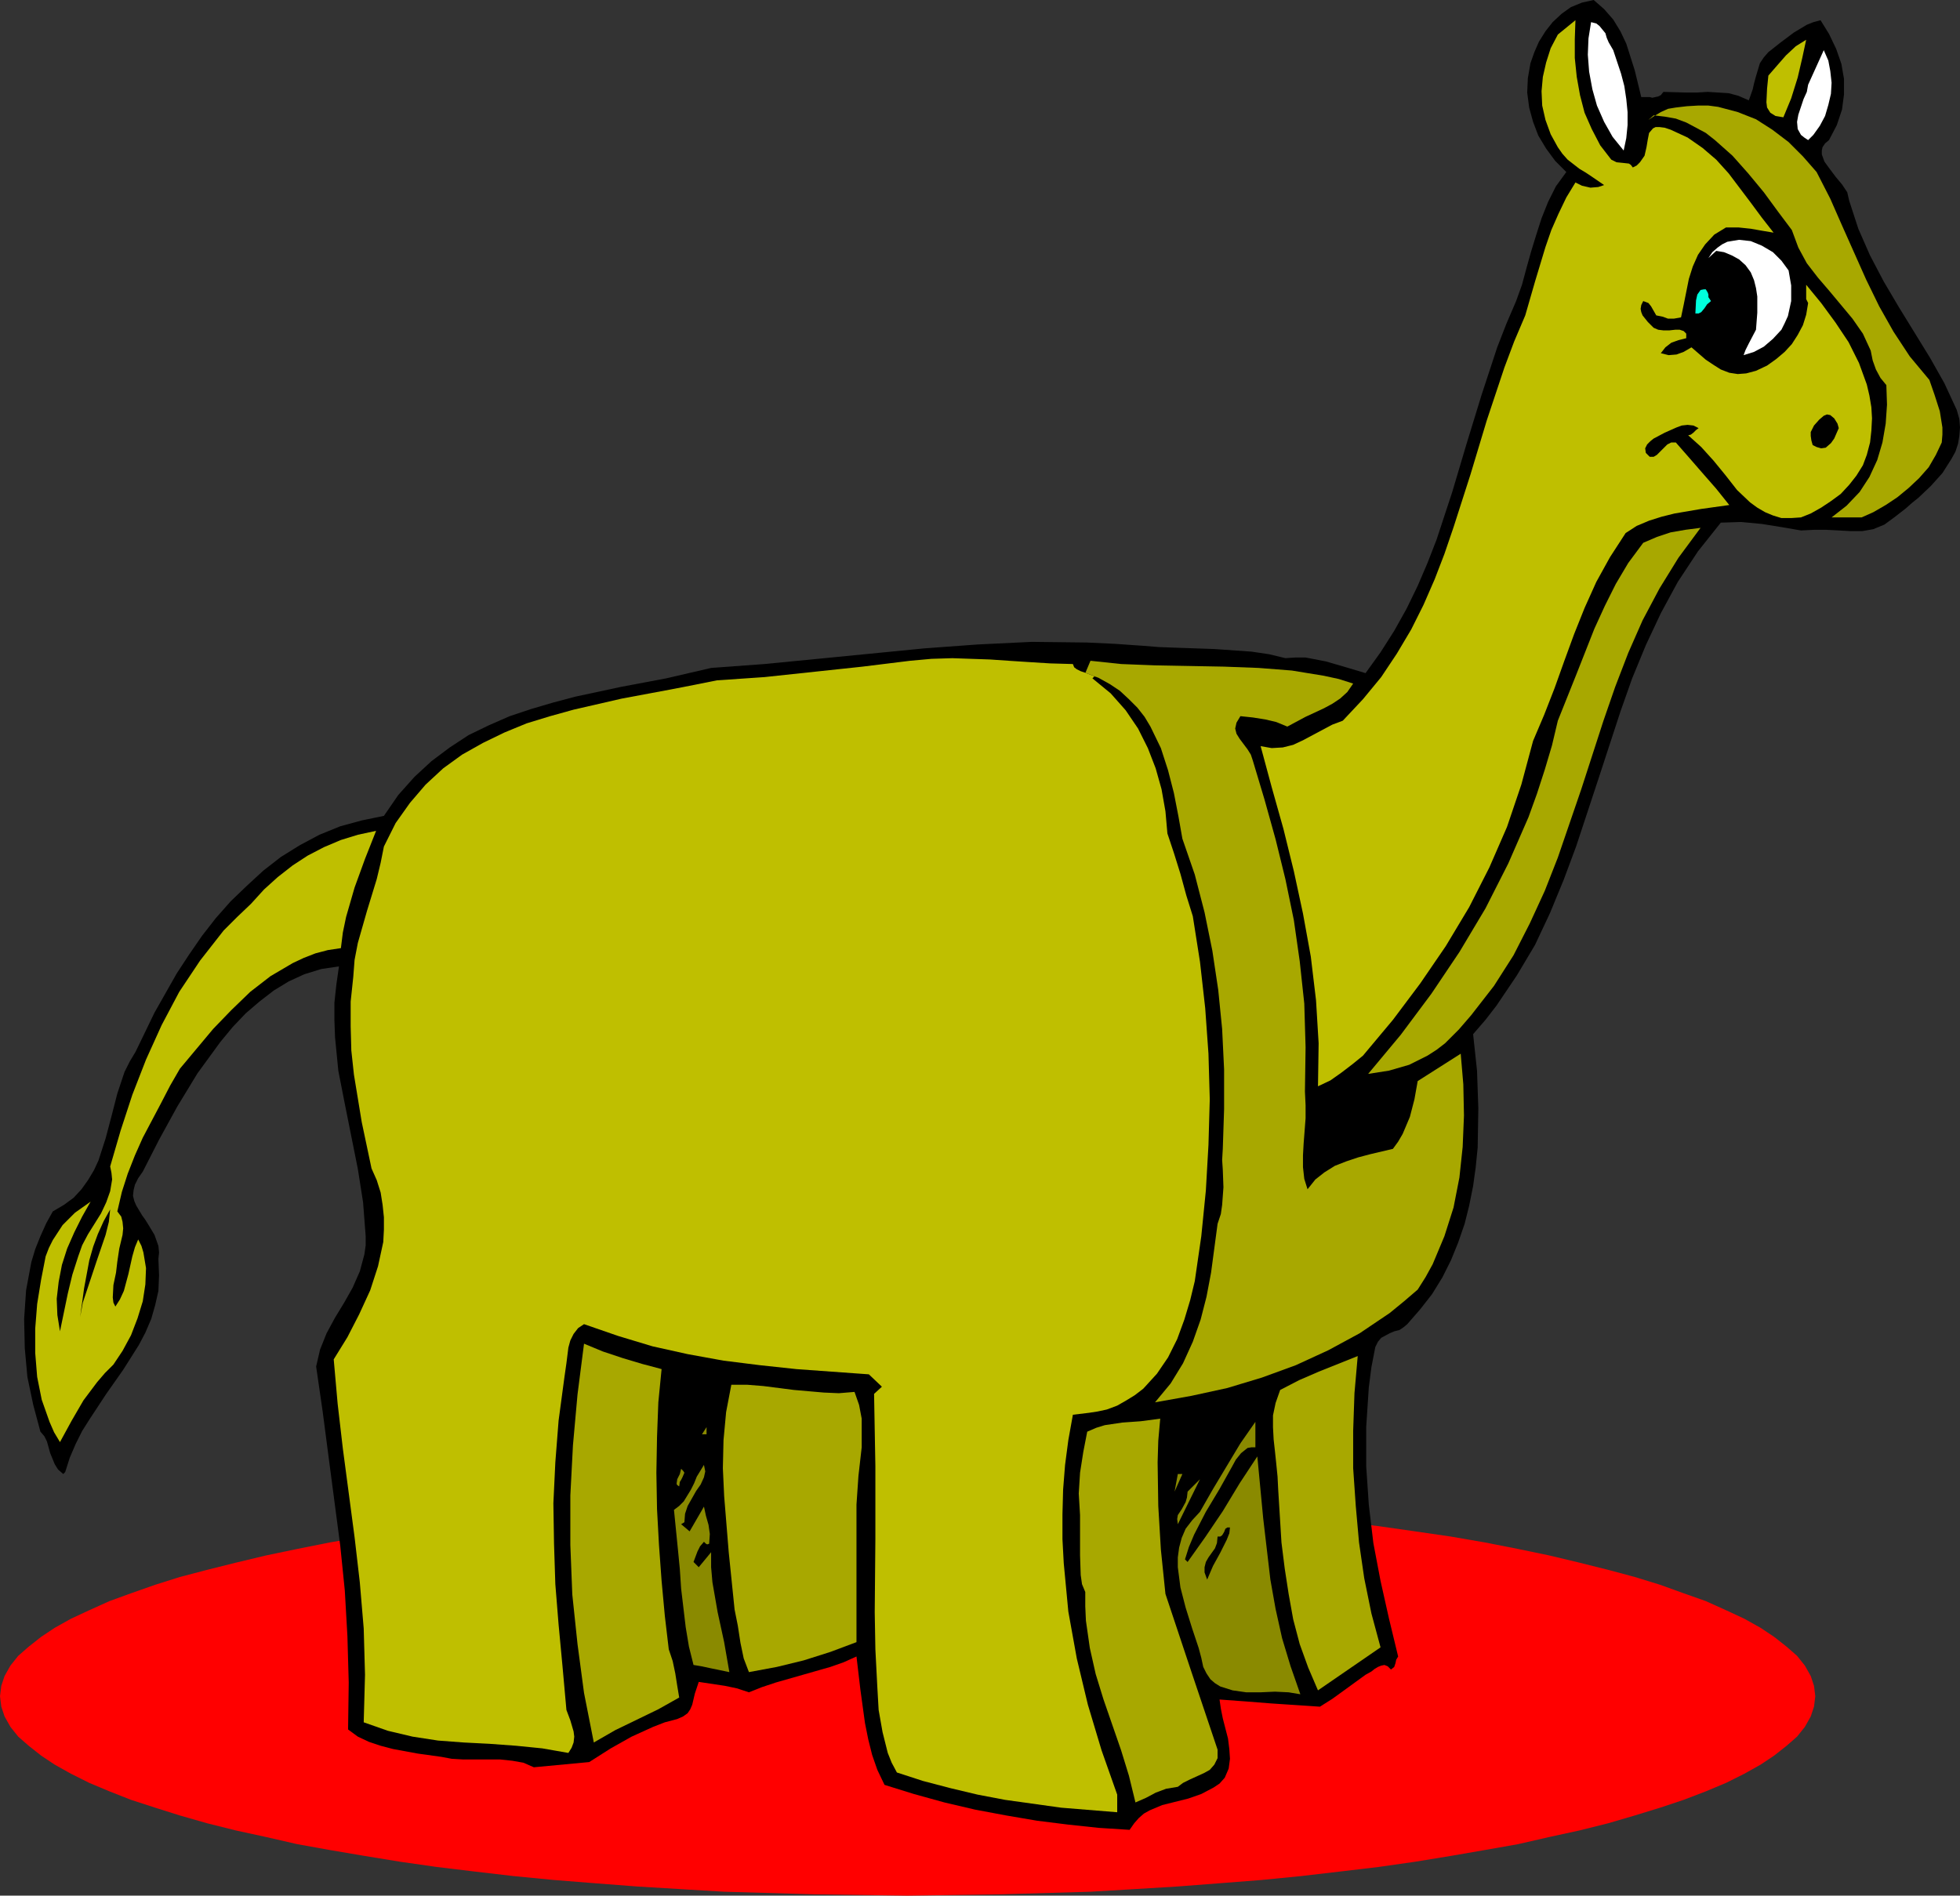 <?xml version="1.0" encoding="UTF-8" standalone="no"?>
<svg
   version="1.0"
   width="128.569mm"
   height="124.379mm"
   id="svg27"
   sodipodi:docname="Giraffe.wmf"
   xmlns:inkscape="http://www.inkscape.org/namespaces/inkscape"
   xmlns:sodipodi="http://sodipodi.sourceforge.net/DTD/sodipodi-0.dtd"
   xmlns="http://www.w3.org/2000/svg"
   xmlns:svg="http://www.w3.org/2000/svg">
  <rect width="100%" height="100%" fill="#333333" stroke="none"/>
  <sodipodi:namedview
     id="namedview27"
     pagecolor="#ffffff"
     bordercolor="#000000"
     borderopacity="0.25"
     inkscape:showpageshadow="2"
     inkscape:pageopacity="0.0"
     inkscape:pagecheckerboard="0"
     inkscape:deskcolor="#d1d1d1"
     inkscape:document-units="mm" />
  <defs
     id="defs1">
    <pattern
       id="WMFhbasepattern"
       patternUnits="userSpaceOnUse"
       width="6"
       height="6"
       x="0"
       y="0" />
  </defs>
  <path
     style="fill:#ff0000;fill-opacity:1;fill-rule:evenodd;stroke:none"
     d="m 224.947,470.095 23.109,-0.323 22.301,-0.646 10.827,-0.646 10.666,-0.646 10.504,-0.808 10.342,-0.808 9.858,-0.97 9.696,-1.131 9.534,-1.131 9.05,-1.293 8.888,-1.454 8.403,-1.454 8.242,-1.454 7.757,-1.778 7.434,-1.616 7.11,-1.778 6.626,-1.939 6.302,-1.939 5.818,-1.939 5.494,-2.101 5.01,-2.101 4.525,-2.262 4.04,-2.262 3.394,-2.262 3.07,-2.424 2.586,-2.262 1.939,-2.424 1.454,-2.586 0.808,-2.424 0.323,-2.586 -0.323,-2.586 -0.808,-2.424 -1.454,-2.586 -1.939,-2.424 -2.586,-2.262 -3.07,-2.424 -3.394,-2.262 -4.04,-2.262 -4.525,-2.101 -5.01,-2.262 -5.494,-1.939 -5.818,-2.101 -6.302,-1.939 -6.626,-1.778 -7.11,-1.778 -7.434,-1.778 -7.757,-1.616 -8.242,-1.616 -8.403,-1.454 -8.888,-1.293 -9.05,-1.293 -9.534,-1.131 -9.696,-1.131 -9.858,-0.97 -10.342,-0.97 -10.504,-0.646 -10.666,-0.646 -10.827,-0.646 -22.301,-0.646 -23.109,-0.323 -22.947,0.323 -22.462,0.646 -10.827,0.646 -10.666,0.646 -10.504,0.646 -10.181,0.97 -10.019,0.97 -9.696,1.131 -9.373,1.131 -9.05,1.293 -8.888,1.293 -8.565,1.454 -8.08,1.616 -7.757,1.616 -7.434,1.778 -7.11,1.778 -6.787,1.778 -6.141,1.939 -5.979,2.101 -5.333,1.939 -5.01,2.262 -4.525,2.101 -4.04,2.262 -3.394,2.262 -3.07,2.424 -2.586,2.262 -1.939,2.424 -1.454,2.586 -0.808,2.424 L 0,420.646 l 0.323,2.586 0.808,2.424 1.454,2.586 1.939,2.424 2.586,2.262 3.07,2.424 3.394,2.262 4.04,2.262 4.525,2.262 5.01,2.101 5.333,2.101 5.979,1.939 6.141,1.939 6.787,1.939 7.11,1.778 7.434,1.616 7.757,1.778 8.08,1.454 8.565,1.454 8.888,1.454 9.05,1.293 9.373,1.131 9.696,1.131 10.019,0.97 10.181,0.808 10.504,0.808 10.666,0.646 10.827,0.646 22.462,0.646 z"
     id="path1" />
  <path
     style="fill:#000000;fill-opacity:1;fill-rule:evenodd;stroke:none"
     d="m 406.908,24.078 h 2.101 l 0.646,0.162 1.454,-0.323 0.646,-0.323 0.646,-0.808 5.656,0.162 h 2.586 l 2.747,-0.162 5.171,0.323 2.424,0.646 2.586,1.131 0.97,-2.747 0.323,-1.454 0.485,-1.778 0.97,-3.232 0.97,-1.454 1.131,-1.293 3.07,-2.424 3.232,-2.424 3.232,-1.939 1.616,-0.646 1.778,-0.485 2.101,3.394 1.778,3.717 1.293,3.717 0.646,3.717 v 3.878 l -0.485,3.717 -1.293,3.878 -1.939,3.717 -0.97,0.808 -0.646,0.97 -0.162,0.808 v 0.97 l 0.646,1.778 1.293,1.778 1.454,1.939 1.616,1.939 1.293,1.939 0.485,2.101 2.262,6.949 2.909,6.626 3.394,6.464 3.717,6.302 7.757,12.605 3.555,6.302 3.07,6.626 0.646,2.262 0.162,2.101 -0.162,2.101 -0.323,1.939 -0.646,1.939 -0.97,1.778 -2.262,3.555 -2.909,3.232 -3.07,2.909 -1.616,1.293 -1.454,1.293 -2.909,2.262 -2.424,1.778 -2.747,1.131 -2.747,0.485 h -2.909 l -2.909,-0.162 -3.07,-0.162 h -3.07 l -3.232,0.162 -4.686,-0.808 -5.01,-0.808 -5.171,-0.485 -5.01,0.162 -5.656,7.11 -5.01,7.595 -4.202,7.757 -3.717,7.918 -3.394,8.242 -2.909,8.242 -5.494,16.806 -5.494,16.645 -3.07,8.242 -3.394,8.242 -3.717,7.918 -4.525,7.595 -5.01,7.434 -2.747,3.555 -3.07,3.555 0.97,9.05 0.323,9.373 -0.162,9.696 -0.485,4.848 -0.646,4.686 -0.97,4.848 -1.131,4.525 -1.616,4.686 -1.778,4.363 -2.101,4.202 -2.586,4.202 -2.909,3.717 -3.232,3.717 -0.97,0.808 -0.97,0.646 -1.293,0.323 -1.131,0.485 -2.101,1.131 -0.808,0.97 -0.646,1.293 -0.97,5.01 -0.646,5.01 -0.646,9.858 v 9.696 l 0.646,9.534 1.131,9.534 1.778,9.373 2.101,9.373 2.262,9.373 -0.485,0.808 -0.162,0.808 -0.323,0.97 -0.808,0.646 -0.808,-0.808 -0.808,-0.323 -0.808,0.162 -0.808,0.323 -0.808,0.485 -0.808,0.646 -1.454,0.808 -5.333,3.878 -2.909,2.101 -3.07,1.939 -12.12,-0.808 -6.141,-0.485 -6.626,-0.485 0.323,2.262 0.485,2.424 1.293,5.01 0.323,2.586 0.162,2.424 -0.323,2.424 -0.97,2.262 -1.293,1.454 -1.454,0.97 -3.07,1.616 -3.232,1.131 -6.464,1.616 -3.07,1.293 -1.454,0.808 -1.293,1.131 -1.131,1.293 -1.131,1.616 -7.595,-0.485 -7.595,-0.808 -7.757,-0.97 -7.595,-1.293 -7.757,-1.454 -7.595,-1.778 -7.595,-2.101 -7.272,-2.262 -1.778,-3.717 -1.293,-3.717 -0.97,-3.878 -0.808,-4.04 -1.131,-8.242 -0.97,-8.242 -3.232,1.454 -3.232,1.131 -13.574,3.878 -3.394,1.131 -3.232,1.293 -2.909,-0.97 -3.07,-0.646 -6.464,-0.97 -0.97,2.909 -0.646,2.747 -0.485,1.131 -0.646,0.97 -1.131,0.808 -1.454,0.646 -3.07,0.808 -2.909,1.131 -5.333,2.424 -5.171,2.909 -5.333,3.394 -13.736,1.293 -2.586,-1.131 -2.747,-0.485 -3.07,-0.323 h -9.211 l -2.747,-0.162 -2.586,-0.485 -5.818,-0.808 -6.141,-1.131 -3.07,-0.808 -2.909,-0.97 -2.747,-1.293 -2.424,-1.778 0.162,-11.635 -0.323,-11.474 -0.646,-11.312 -1.131,-11.15 -2.909,-22.139 -1.454,-11.15 -1.616,-11.15 0.97,-4.202 1.616,-4.04 2.101,-3.878 2.262,-3.717 2.101,-3.717 1.778,-4.04 1.131,-4.202 0.323,-2.262 v -2.262 l -0.646,-8.403 -1.293,-8.242 -3.232,-16.16 -1.616,-8.242 -0.808,-8.242 -0.162,-4.363 v -4.202 l 0.485,-4.525 0.646,-4.525 -4.363,0.646 -4.202,1.293 -3.878,1.778 -3.717,2.262 -3.555,2.747 -3.394,2.909 -3.232,3.394 -3.07,3.717 -5.656,7.757 -5.01,8.242 -4.525,8.242 -4.04,7.918 -1.131,1.616 -0.808,1.616 -0.323,1.293 -0.162,1.454 0.323,1.293 0.485,1.131 1.454,2.424 0.808,1.131 0.808,1.293 1.454,2.424 0.97,2.747 0.162,1.616 -0.162,1.616 0.162,4.04 -0.162,3.878 -0.808,3.555 -0.97,3.394 -1.454,3.394 -1.616,3.07 -3.878,6.141 -4.202,5.979 -4.04,6.141 -1.939,3.07 -1.616,3.232 -1.454,3.394 -1.131,3.555 -0.485,0.485 -1.293,-1.131 -0.808,-1.293 -1.131,-2.747 -0.808,-2.909 -0.646,-1.293 -0.97,-1.131 -1.778,-6.626 -1.454,-6.949 -0.646,-7.11 -0.162,-7.272 0.485,-7.11 1.293,-6.949 0.97,-3.232 1.293,-3.232 1.454,-3.232 1.616,-2.909 2.747,-1.616 2.424,-1.778 1.939,-2.101 1.616,-2.262 1.454,-2.424 1.131,-2.424 1.778,-5.494 1.454,-5.494 1.454,-5.656 1.778,-5.333 1.293,-2.586 1.454,-2.424 4.686,-9.696 5.494,-9.696 3.07,-4.686 3.232,-4.686 3.394,-4.363 3.717,-4.202 4.04,-3.878 4.04,-3.717 4.363,-3.394 4.686,-2.909 4.848,-2.586 5.171,-2.101 5.333,-1.454 5.494,-1.131 3.555,-5.171 4.04,-4.525 4.202,-3.878 4.525,-3.394 4.686,-3.07 5.01,-2.424 5.171,-2.262 5.333,-1.778 5.494,-1.616 5.494,-1.454 11.312,-2.424 11.15,-2.101 11.15,-2.586 13.251,-0.97 13.251,-1.293 26.341,-2.586 13.251,-0.97 13.413,-0.646 13.574,0.162 6.949,0.323 6.949,0.485 4.04,0.323 4.363,0.162 9.373,0.323 9.211,0.646 4.363,0.646 4.04,0.97 2.586,-0.162 h 2.424 l 5.01,0.97 5.01,1.454 4.848,1.454 3.717,-5.171 3.394,-5.333 3.07,-5.494 2.747,-5.656 2.424,-5.656 2.262,-5.818 3.878,-11.797 3.555,-11.958 3.717,-12.12 3.878,-11.797 2.262,-5.818 2.424,-5.656 1.454,-4.04 1.131,-4.202 1.131,-4.04 1.293,-4.202 1.293,-4.04 1.616,-4.04 1.939,-3.878 2.586,-3.555 -2.747,-2.747 -2.262,-3.07 -1.939,-3.232 -1.293,-3.394 -0.97,-3.555 -0.485,-3.717 0.162,-3.555 0.646,-3.717 0.97,-2.747 1.131,-2.586 1.616,-2.586 1.778,-2.262 2.262,-2.101 2.262,-1.616 2.747,-1.131 L 395.112,0 l 2.586,2.262 2.262,2.586 1.778,2.909 1.454,3.07 2.101,6.626 z"
     id="path2" />
  <path
     style="fill:#bfbf00;fill-opacity:1;fill-rule:evenodd;stroke:none"
     d="m 399.475,39.592 1.293,0.646 1.616,0.162 1.454,0.162 0.485,0.323 0.485,0.646 0.97,-0.485 0.808,-0.808 1.131,-1.616 0.485,-2.101 0.323,-1.939 0.323,-1.616 0.97,-1.131 0.646,-0.323 h 0.97 l 1.293,0.162 1.454,0.485 4.202,1.939 3.717,2.586 3.394,2.909 3.07,3.394 5.494,7.272 2.747,3.717 2.909,3.717 -2.909,-0.485 -2.747,-0.485 -3.07,-0.323 h -3.07 l -2.909,1.778 -2.262,2.424 -1.778,2.586 -1.293,2.909 -0.97,3.07 -1.293,6.464 -0.646,3.07 -1.778,0.323 h -1.454 l -1.293,-0.485 -1.616,-0.323 -1.293,-2.262 -0.646,-0.808 -1.293,-0.485 -0.485,0.97 -0.162,0.97 0.162,0.808 0.323,0.808 1.293,1.616 1.454,1.454 1.131,0.485 1.293,0.162 h 1.454 l 1.454,-0.162 h 1.131 l 0.97,0.323 0.646,0.646 v 1.131 l -1.939,0.485 -1.778,0.646 -1.454,1.131 -1.131,1.454 1.939,0.485 1.939,-0.162 1.778,-0.646 1.939,-1.131 3.555,3.07 1.939,1.293 1.778,1.131 2.101,0.808 2.101,0.323 2.101,-0.162 2.424,-0.646 2.747,-1.293 2.262,-1.616 2.101,-1.778 1.778,-1.939 1.454,-2.262 1.293,-2.424 0.808,-2.586 0.485,-2.909 -0.485,-0.97 v -3.555 l 3.717,4.525 3.555,4.848 3.232,4.848 2.586,5.171 1.939,5.333 0.646,2.747 0.485,2.909 0.162,2.747 -0.162,3.07 -0.323,2.909 -0.808,3.07 -0.97,2.586 -1.616,2.586 -1.778,2.262 -2.101,2.262 -2.424,1.778 -2.424,1.616 -2.586,1.454 -2.424,0.97 -2.424,0.162 h -2.424 l -2.101,-0.646 -1.939,-0.808 -1.939,-1.131 -1.778,-1.293 -3.232,-3.07 -2.909,-3.717 -2.909,-3.555 -3.07,-3.394 -3.232,-2.909 0.646,-0.162 0.646,-0.485 0.646,-0.646 0.646,-0.485 -1.293,-0.646 -1.454,-0.162 -1.454,0.162 -1.293,0.485 -2.909,1.293 -2.747,1.454 -0.808,0.646 -0.808,0.808 -0.485,0.97 0.162,1.131 0.97,0.97 h 0.97 l 0.808,-0.485 0.808,-0.808 1.778,-1.778 0.97,-0.485 h 1.131 l 3.394,3.878 3.232,3.717 3.394,3.878 3.232,4.04 -6.949,0.97 -6.626,1.131 -3.232,0.808 -3.07,0.97 -3.07,1.293 -2.747,1.778 -3.878,5.979 -3.394,6.141 -2.909,6.464 -2.586,6.464 -2.424,6.626 -2.424,6.787 -2.586,6.626 -2.747,6.464 -2.909,10.827 -3.555,10.504 -4.363,10.019 -5.01,9.858 -5.818,9.696 -6.302,9.211 -6.787,9.05 -7.434,8.888 -2.586,2.101 -2.747,2.101 -2.747,1.939 -3.07,1.454 0.162,-10.666 -0.646,-10.666 -1.293,-10.827 -1.939,-10.666 -2.262,-10.504 -2.586,-10.504 -2.909,-10.342 -2.747,-10.181 2.747,0.485 2.747,-0.162 2.586,-0.646 2.424,-1.131 4.848,-2.586 2.424,-1.293 2.586,-0.97 5.01,-5.333 4.525,-5.494 3.878,-5.818 3.555,-5.979 3.07,-6.141 2.747,-6.302 2.424,-6.302 2.262,-6.626 4.202,-13.09 4.04,-13.413 4.363,-13.09 2.424,-6.464 2.747,-6.464 2.424,-8.403 2.586,-8.565 1.454,-4.202 1.778,-4.04 1.939,-4.04 2.262,-3.717 1.616,0.808 2.101,0.485 1.939,-0.162 1.454,-0.485 -3.07,-2.101 -1.454,-0.97 -1.616,-0.97 -2.909,-2.262 -1.293,-1.454 -1.131,-1.616 -1.778,-3.232 -1.293,-3.555 -0.808,-3.555 -0.162,-3.555 0.323,-3.555 0.808,-3.555 1.131,-3.555 1.778,-3.394 4.363,-3.555 -0.162,4.686 v 4.686 l 0.485,4.686 0.808,4.525 1.131,4.363 1.778,4.04 2.101,4.04 z"
     id="path3" />
  <path
     style="fill:#ffffff;fill-opacity:1;fill-rule:evenodd;stroke:none"
     d="m 399.96,12.443 1.939,5.818 0.808,3.07 0.485,3.232 0.323,3.232 v 3.232 l -0.323,3.232 -0.646,3.07 -2.747,-3.394 -2.101,-3.717 -1.778,-4.04 -1.131,-4.04 -0.808,-4.363 -0.323,-4.202 0.162,-4.04 0.646,-4.04 1.293,0.323 0.808,0.646 1.454,1.778 0.323,1.131 0.485,1.131 z"
     id="path4" />
  <path
     style="fill:#bfbf00;fill-opacity:1;fill-rule:evenodd;stroke:none"
     d="m 442.137,29.088 -1.939,-0.323 -1.293,-0.808 -0.808,-1.293 -0.162,-1.293 0.162,-3.394 0.323,-3.232 2.101,-2.424 2.262,-2.586 2.424,-2.262 2.586,-1.616 -0.97,4.525 -1.131,4.848 -1.616,5.171 z"
     id="path5" />
  <path
     style="fill:#ffffff;fill-opacity:1;fill-rule:evenodd;stroke:none"
     d="m 449.571,33.451 -1.293,1.293 -0.97,-0.646 -0.808,-0.646 -0.808,-1.454 -0.162,-1.778 0.323,-1.778 1.293,-3.878 0.808,-1.778 0.323,-1.778 3.878,-8.565 1.131,2.586 0.485,2.586 0.323,2.909 -0.162,2.747 -0.646,2.747 -0.808,2.747 -1.293,2.424 z"
     id="path6" />
  <path
     style="fill:#a8a800;fill-opacity:1;fill-rule:evenodd;stroke:none"
     d="m 450.379,42.662 3.394,6.626 2.909,6.626 5.979,13.413 3.232,6.626 3.555,6.302 4.04,6.141 4.848,5.818 1.293,3.717 1.293,4.04 0.646,4.04 v 1.778 l -0.162,1.939 -1.454,3.07 -1.778,3.07 -2.424,2.747 -2.586,2.424 -2.747,2.262 -2.909,1.939 -3.07,1.778 -2.909,1.293 h -7.434 l 3.717,-2.909 3.232,-3.394 2.424,-3.717 1.939,-4.202 1.293,-4.363 0.808,-4.686 0.323,-4.686 -0.162,-4.848 -1.454,-1.778 -1.131,-2.101 -0.808,-2.262 -0.485,-2.424 -1.939,-4.202 -2.586,-3.717 -5.656,-6.787 -2.909,-3.394 -2.747,-3.555 -2.101,-3.878 -1.616,-4.363 -3.394,-4.525 -3.555,-4.848 -3.878,-4.686 -3.878,-4.363 -4.363,-3.878 -2.262,-1.778 -4.848,-2.586 -2.586,-0.97 -2.747,-0.485 -2.747,-0.323 -1.293,1.131 1.454,-0.97 1.616,-0.97 1.778,-0.808 1.939,-0.323 2.747,-0.323 2.747,-0.162 h 2.586 l 2.424,0.323 4.848,1.293 4.525,1.778 4.04,2.586 4.04,3.07 3.555,3.555 z"
     id="path7" />
  <path
     style="fill:#ffffff;fill-opacity:1;fill-rule:evenodd;stroke:none"
     d="m 443.43,67.064 0.646,3.717 v 3.878 l -0.808,3.717 -0.808,1.778 -0.808,1.616 -2.101,2.262 -2.262,1.939 -2.424,1.293 -2.586,0.808 0.485,-1.293 0.808,-1.616 1.778,-3.394 0.323,-4.202 v -4.04 l -0.323,-2.101 -0.485,-1.939 -0.808,-1.939 -1.293,-1.778 -1.616,-1.454 -1.778,-0.97 -1.939,-0.808 -1.939,-0.323 -1.939,1.778 0.97,-1.454 1.293,-1.131 1.131,-0.808 1.293,-0.646 2.909,-0.485 2.909,0.323 2.747,1.131 2.747,1.616 2.101,2.101 z"
     id="path8" />
  <path
     style="fill:#00ffdd;fill-opacity:1;fill-rule:evenodd;stroke:none"
     d="m 424.2,74.659 -0.97,0.808 -0.646,0.97 -0.808,0.97 -0.646,0.323 h -0.808 l 0.162,-3.232 0.323,-1.454 0.808,-1.131 0.808,-0.162 h 0.485 l 0.485,0.808 0.162,0.485 v 0.646 z"
     id="path9" />
  <path
     style="fill:#000000;fill-opacity:1;fill-rule:evenodd;stroke:none"
     d="m 455.873,106.171 -1.131,2.586 -0.808,1.131 -1.293,1.131 -1.131,0.162 -1.131,-0.323 -0.97,-0.485 -0.323,-1.131 -0.162,-1.131 v -0.97 l 0.808,-1.616 1.293,-1.454 1.131,-0.97 0.808,-0.323 0.808,0.162 0.97,0.808 0.808,1.293 z"
     id="path10" />
  <path
     style="fill:#a8a800;fill-opacity:1;fill-rule:evenodd;stroke:none"
     d="m 421.614,130.896 -5.494,7.434 -4.686,7.595 -4.202,7.918 -3.555,8.08 -3.232,8.403 -2.909,8.403 -5.494,16.968 -5.818,16.968 -3.232,8.242 -3.717,8.08 -4.04,7.918 -4.848,7.595 -5.656,7.272 -3.07,3.555 -3.394,3.394 -2.101,1.616 -2.262,1.454 -4.525,2.262 -5.01,1.454 -5.171,0.808 8.08,-9.696 7.595,-10.181 6.949,-10.342 6.464,-10.827 5.656,-11.15 5.01,-11.474 2.101,-5.818 1.939,-5.979 1.778,-5.979 1.454,-6.141 4.525,-11.312 4.525,-11.474 2.586,-5.656 2.747,-5.494 3.07,-5.171 3.717,-5.01 3.394,-1.454 3.394,-1.131 3.717,-0.646 z"
     id="path11" />
  <path
     style="fill:#bfbf00;fill-opacity:1;fill-rule:evenodd;stroke:none"
     d="m 272.296,168.064 -0.97,-0.323 -0.485,0.485 4.525,3.717 3.717,4.202 3.07,4.525 2.424,4.848 1.939,5.01 1.454,5.171 0.97,5.494 0.485,5.494 1.616,4.848 1.616,5.171 1.454,5.333 1.616,5.171 1.778,11.312 1.293,11.474 0.808,11.312 0.323,11.312 -0.323,11.312 -0.646,11.312 -1.131,11.312 -1.616,11.15 -1.131,4.686 -1.454,4.848 -1.778,4.848 -2.262,4.525 -2.747,4.04 -3.394,3.717 -2.101,1.616 -2.101,1.293 -2.262,1.293 -2.586,0.97 -2.262,0.485 -2.101,0.323 -4.04,0.485 -1.131,6.302 -0.808,6.141 -0.485,6.141 -0.162,6.141 v 6.141 l 0.323,5.979 1.131,11.958 2.101,11.635 2.747,11.474 3.394,11.312 3.878,10.989 v 4.363 l -13.898,-1.131 -13.898,-1.939 -6.787,-1.293 -6.787,-1.616 -6.787,-1.778 -6.464,-2.101 -1.293,-2.424 -0.97,-2.424 -1.293,-5.171 -0.97,-5.494 -0.323,-5.656 -0.485,-9.373 -0.162,-9.211 0.162,-18.261 v -17.938 l -0.323,-17.938 1.939,-1.778 -3.232,-3.07 -17.938,-1.293 -9.05,-0.97 -9.05,-1.131 -8.888,-1.616 -8.726,-1.939 -8.565,-2.586 -8.403,-2.909 -1.454,0.97 -1.131,1.454 -0.808,1.616 -0.485,1.778 -0.485,3.878 -0.485,3.394 -1.454,10.827 -0.808,10.342 -0.485,10.181 0.162,10.019 0.323,10.019 0.808,10.019 0.97,10.342 0.97,10.827 0.97,2.586 0.808,2.747 0.162,1.293 -0.162,1.454 -0.485,1.293 -0.808,1.293 -6.464,-1.131 -6.464,-0.646 -6.626,-0.485 -6.302,-0.323 -6.464,-0.485 -6.302,-0.97 -6.141,-1.454 -5.979,-2.101 0.323,-11.797 -0.323,-11.474 -0.97,-11.474 -1.293,-11.15 -2.909,-21.978 -1.293,-11.15 -0.97,-10.989 3.394,-5.494 2.909,-5.656 2.747,-5.979 1.939,-5.979 1.293,-5.979 0.162,-3.07 v -3.07 l -0.323,-3.07 -0.485,-3.07 -0.97,-3.07 -1.293,-2.909 -2.424,-11.474 -1.939,-11.797 -0.646,-5.979 -0.162,-5.979 v -6.141 l 0.646,-6.141 0.323,-4.202 0.808,-4.202 2.262,-7.918 2.424,-7.918 0.97,-4.04 0.808,-4.04 2.909,-5.818 3.555,-5.01 3.878,-4.525 4.363,-4.04 4.686,-3.394 5.171,-2.909 5.333,-2.586 5.494,-2.262 5.818,-1.778 5.818,-1.616 11.958,-2.747 12.12,-2.262 5.818,-1.131 5.656,-1.131 11.797,-0.808 24.24,-2.586 11.797,-1.454 5.333,-0.485 5.171,-0.162 9.373,0.323 4.686,0.323 5.01,0.323 5.171,0.323 5.656,0.162 0.323,0.808 0.646,0.485 0.97,0.485 0.97,0.323 z"
     id="path12" />
  <path
     style="fill:#a8a800;fill-opacity:1;fill-rule:evenodd;stroke:none"
     d="m 268.902,166.772 0.162,0.162 1.293,-3.07 7.595,0.808 8.242,0.323 8.565,0.162 8.726,0.162 8.565,0.323 8.242,0.646 7.918,1.293 3.717,0.808 3.555,1.131 -1.454,2.101 -1.778,1.616 -1.939,1.293 -2.101,1.131 -4.525,2.101 -4.525,2.424 -2.747,-1.131 -2.747,-0.646 -3.07,-0.485 -3.07,-0.323 -0.97,1.616 -0.323,1.454 0.323,1.293 0.808,1.293 1.939,2.586 0.808,1.293 0.485,1.454 2.909,9.696 2.747,9.858 2.424,9.858 2.101,10.181 1.454,10.181 1.131,10.504 0.323,10.827 -0.162,10.989 0.162,3.394 v 3.232 l -0.485,6.302 -0.162,2.909 v 2.909 l 0.323,2.909 0.808,2.586 1.939,-2.424 2.262,-1.778 2.586,-1.616 2.909,-1.131 2.909,-0.97 3.07,-0.808 5.494,-1.293 1.293,-1.778 1.131,-1.939 1.778,-4.202 1.131,-4.363 0.808,-4.525 10.666,-6.787 0.646,7.595 0.162,7.757 -0.323,7.757 -0.808,7.595 -1.454,7.434 -2.262,7.11 -2.909,6.949 -1.778,3.232 -1.939,3.07 -3.394,2.909 -3.555,2.909 -7.434,5.01 -7.757,4.202 -8.08,3.717 -8.403,3.07 -8.565,2.586 -8.888,1.939 -9.05,1.616 3.878,-4.686 3.07,-5.01 2.424,-5.333 1.939,-5.494 1.454,-5.656 1.131,-5.979 1.616,-12.12 0.808,-2.424 0.323,-2.262 0.323,-4.363 -0.162,-4.363 -0.162,-2.424 0.162,-2.747 0.323,-9.858 v -9.858 l -0.485,-10.019 -0.97,-9.696 -1.454,-9.696 -1.939,-9.534 -2.424,-9.373 -3.07,-8.888 -0.97,-5.494 -1.131,-5.818 -1.454,-5.656 -1.778,-5.494 -2.586,-5.333 -1.454,-2.424 -1.778,-2.262 -2.101,-2.101 -2.262,-2.101 -2.424,-1.616 -2.909,-1.616 z"
     id="path13" />
  <path
     style="fill:#bfbf00;fill-opacity:1;fill-rule:evenodd;stroke:none"
     d="m 93.243,206.04 -2.747,6.949 -2.586,7.11 -2.101,7.272 -0.808,3.878 -0.485,3.878 -3.232,0.485 -3.07,0.808 -2.909,1.131 -2.747,1.293 -5.494,3.232 -5.01,3.878 -4.686,4.525 -4.525,4.686 -8.242,9.858 -2.424,4.202 -2.262,4.363 -4.525,8.565 -1.939,4.363 -1.778,4.525 -1.454,4.525 -1.131,4.848 0.97,1.293 0.323,1.293 0.162,1.616 -0.162,1.616 -0.808,3.394 -0.485,3.232 -0.323,2.747 -0.646,3.07 -0.162,3.07 0.162,1.293 0.485,0.97 1.131,-1.778 0.97,-2.101 1.131,-4.202 0.97,-4.363 0.646,-2.262 0.808,-1.939 0.808,1.616 0.485,1.616 0.646,3.878 -0.162,4.04 -0.646,4.202 -1.293,4.202 -1.616,4.202 -2.101,3.878 -2.262,3.394 -2.101,2.101 -1.939,2.262 -3.394,4.525 -2.909,5.01 -2.909,5.333 -1.454,-2.424 -1.131,-2.586 -1.939,-5.494 -1.131,-5.656 -0.485,-5.979 v -5.979 l 0.485,-6.141 0.97,-5.979 1.131,-5.818 0.808,-2.101 0.97,-1.939 2.424,-3.717 3.07,-3.07 3.878,-2.747 -2.101,3.717 -1.939,3.878 -1.778,4.04 -1.293,4.04 -0.808,4.202 -0.485,4.202 0.162,4.04 0.646,4.04 1.939,-9.373 1.131,-4.686 1.454,-4.525 0.97,-2.747 1.454,-2.747 3.232,-5.171 1.293,-2.747 0.97,-2.747 0.485,-2.909 -0.162,-1.616 -0.323,-1.616 2.586,-8.888 2.909,-8.888 3.394,-8.726 3.878,-8.565 4.363,-8.242 5.171,-7.757 5.818,-7.434 3.394,-3.394 3.394,-3.232 3.232,-3.555 3.394,-3.07 3.717,-2.909 3.717,-2.424 4.04,-2.101 4.202,-1.778 4.202,-1.293 z"
     id="path14" />
  <path
     style="fill:#000000;fill-opacity:1;fill-rule:evenodd;stroke:none"
     d="m 19.877,326.594 0.97,-7.11 1.293,-6.949 0.97,-3.394 1.131,-3.07 1.454,-3.232 1.616,-2.909 -0.323,3.07 -0.808,3.232 -2.262,6.626 -2.262,6.787 -1.131,3.394 z"
     id="path15" />
  <path
     style="fill:#a8a800;fill-opacity:1;fill-rule:evenodd;stroke:none"
     d="m 164.024,339.522 -0.808,8.242 -0.323,8.565 -0.162,8.888 0.162,9.05 0.485,8.888 0.646,8.888 0.808,8.726 0.97,8.242 0.97,2.909 0.646,3.07 0.485,3.07 0.485,2.909 -5.171,2.909 -10.666,5.171 -5.333,3.07 -2.424,-12.282 -1.616,-12.12 -1.293,-12.282 -0.485,-12.282 V 370.873 l 0.646,-12.443 1.131,-12.605 1.616,-12.605 4.686,1.939 4.848,1.616 4.848,1.454 z"
     id="path16" />
  <path
     style="fill:#a8a800;fill-opacity:1;fill-rule:evenodd;stroke:none"
     d="m 336.612,336.29 -0.808,9.211 -0.323,9.373 v 9.211 l 0.646,9.373 0.808,9.05 1.293,8.888 1.778,8.726 2.262,8.403 -15.514,10.666 -2.424,-5.656 -2.101,-5.818 -1.616,-6.141 -1.131,-6.302 -0.97,-6.302 -0.808,-6.464 -0.808,-13.09 -0.162,-3.232 -0.323,-3.232 -0.323,-3.07 -0.323,-2.909 -0.162,-3.07 v -2.909 l 0.646,-3.07 1.131,-3.232 4.686,-2.424 4.848,-2.101 z"
     id="path17" />
  <path
     style="fill:#a8a800;fill-opacity:1;fill-rule:evenodd;stroke:none"
     d="m 211.857,345.178 1.131,3.232 0.646,3.394 v 7.11 l -0.808,7.11 -0.485,7.11 v 34.098 l -6.464,2.424 -6.626,2.101 -6.626,1.616 -6.949,1.293 -1.293,-3.394 -0.808,-3.878 -0.646,-4.202 -0.808,-4.04 -1.454,-14.221 -1.131,-13.898 -0.323,-6.949 0.162,-6.949 0.646,-6.949 1.293,-6.787 h 3.878 l 4.04,0.323 7.595,0.97 7.434,0.646 3.717,0.162 z"
     id="path18" />
  <path
     style="fill:#a8a800;fill-opacity:1;fill-rule:evenodd;stroke:none"
     d="m 287.648,351.804 -0.485,5.494 -0.162,5.333 0.162,10.827 0.646,10.827 1.131,10.989 6.464,19.392 6.464,19.23 v 2.101 l -0.808,1.616 -1.131,1.293 -1.454,0.808 -3.555,1.616 -1.616,0.808 -1.293,0.97 -2.909,0.485 -2.586,0.97 -2.424,1.293 -2.586,1.131 -1.616,-6.626 -1.939,-6.302 -4.363,-12.605 -1.939,-6.302 -1.454,-6.464 -0.97,-6.787 -0.162,-3.555 v -3.555 l -0.808,-1.939 -0.323,-2.262 -0.162,-4.848 v -10.019 l -0.323,-5.333 0.323,-5.171 0.808,-5.171 0.97,-5.01 2.262,-0.97 2.101,-0.646 4.363,-0.646 4.525,-0.323 z"
     id="path19" />
  <path
     style="fill:#8a8a00;fill-opacity:1;fill-rule:evenodd;stroke:none"
     d="m 311.241,358.914 h -0.97 l -0.97,0.162 -1.616,1.293 -1.293,1.616 -0.97,1.778 -3.07,5.494 -3.394,5.656 -2.909,5.656 -1.293,3.07 -0.97,3.07 0.646,0.646 4.363,-6.141 4.363,-6.464 4.202,-6.949 4.363,-6.626 1.454,15.352 1.778,15.19 1.293,7.272 1.616,7.272 2.101,6.949 2.424,6.949 -2.909,-0.485 -3.394,-0.162 -3.555,0.162 h -3.555 l -3.394,-0.485 -3.07,-0.97 -1.293,-0.808 -1.131,-0.97 -0.97,-1.454 -0.808,-1.616 -0.485,-2.262 -0.646,-2.424 -1.616,-4.848 -1.616,-5.171 -1.293,-5.01 -0.646,-5.01 v -2.424 l 0.323,-2.424 0.646,-2.424 0.97,-2.262 1.616,-2.101 1.939,-2.101 3.232,-5.656 6.787,-11.312 3.717,-5.333 z"
     id="path20" />
  <path
     style="fill:#8a8a00;fill-opacity:1;fill-rule:evenodd;stroke:none"
     d="m 174.043,355.682 1.131,-1.778 v 1.778 z"
     id="path21" />
  <path
     style="fill:#8a8a00;fill-opacity:1;fill-rule:evenodd;stroke:none"
     d="m 173.235,356.975 -2.262,5.494 z"
     id="path22" />
  <path
     style="fill:#8a8a00;fill-opacity:1;fill-rule:evenodd;stroke:none"
     d="m 169.68,377.498 -0.808,0.485 2.101,1.778 3.555,-6.141 0.485,2.262 0.646,2.262 0.323,2.262 -0.162,2.424 -0.485,0.162 -0.323,-0.162 -0.485,-0.485 -0.97,1.131 -0.646,1.293 -0.97,2.586 1.293,1.293 3.07,-3.717 v 3.717 l 0.323,3.717 1.293,7.434 1.616,7.434 1.293,7.434 -4.686,-0.97 -2.262,-0.485 -1.939,-0.323 -1.131,-4.525 -0.808,-4.848 -1.131,-9.534 -0.323,-4.848 -0.485,-5.01 -0.97,-9.696 1.293,-0.97 1.131,-1.131 1.778,-2.909 0.808,-1.616 0.646,-1.616 1.778,-2.909 0.323,1.616 -0.323,1.454 -0.808,1.778 -1.131,1.616 -2.101,3.717 -0.646,1.939 z"
     id="path23" />
  <path
     style="fill:#8a8a00;fill-opacity:1;fill-rule:evenodd;stroke:none"
     d="m 168.387,368.61 -0.485,-0.323 -0.162,-0.323 0.162,-1.131 0.646,-1.293 0.323,-1.293 0.485,0.485 0.323,0.485 -0.485,1.131 -0.323,0.646 -0.323,0.485 z"
     id="path24" />
  <path
     style="fill:#8a8a00;fill-opacity:1;fill-rule:evenodd;stroke:none"
     d="m 291.203,369.903 0.808,-4.363 h 1.131 z"
     id="path25" />
  <path
     style="fill:#8a8a00;fill-opacity:1;fill-rule:evenodd;stroke:none"
     d="m 292.011,377.983 -0.162,-1.293 0.162,-0.97 0.97,-1.454 0.97,-1.778 0.323,-1.131 0.162,-1.454 3.07,-3.07 z"
     id="path26" />
  <path
     style="fill:#000000;fill-opacity:1;fill-rule:evenodd;stroke:none"
     d="m 304.939,378.791 -0.162,1.454 -0.646,1.616 -1.616,3.232 -1.778,3.232 -1.454,3.394 -0.646,-1.778 v -1.293 l 0.323,-1.293 0.646,-1.131 1.616,-2.262 0.485,-1.293 0.162,-1.616 h 0.646 l 0.485,-0.323 0.485,-0.808 0.323,-0.808 0.485,-0.323 z"
     id="path27" />
</svg>
